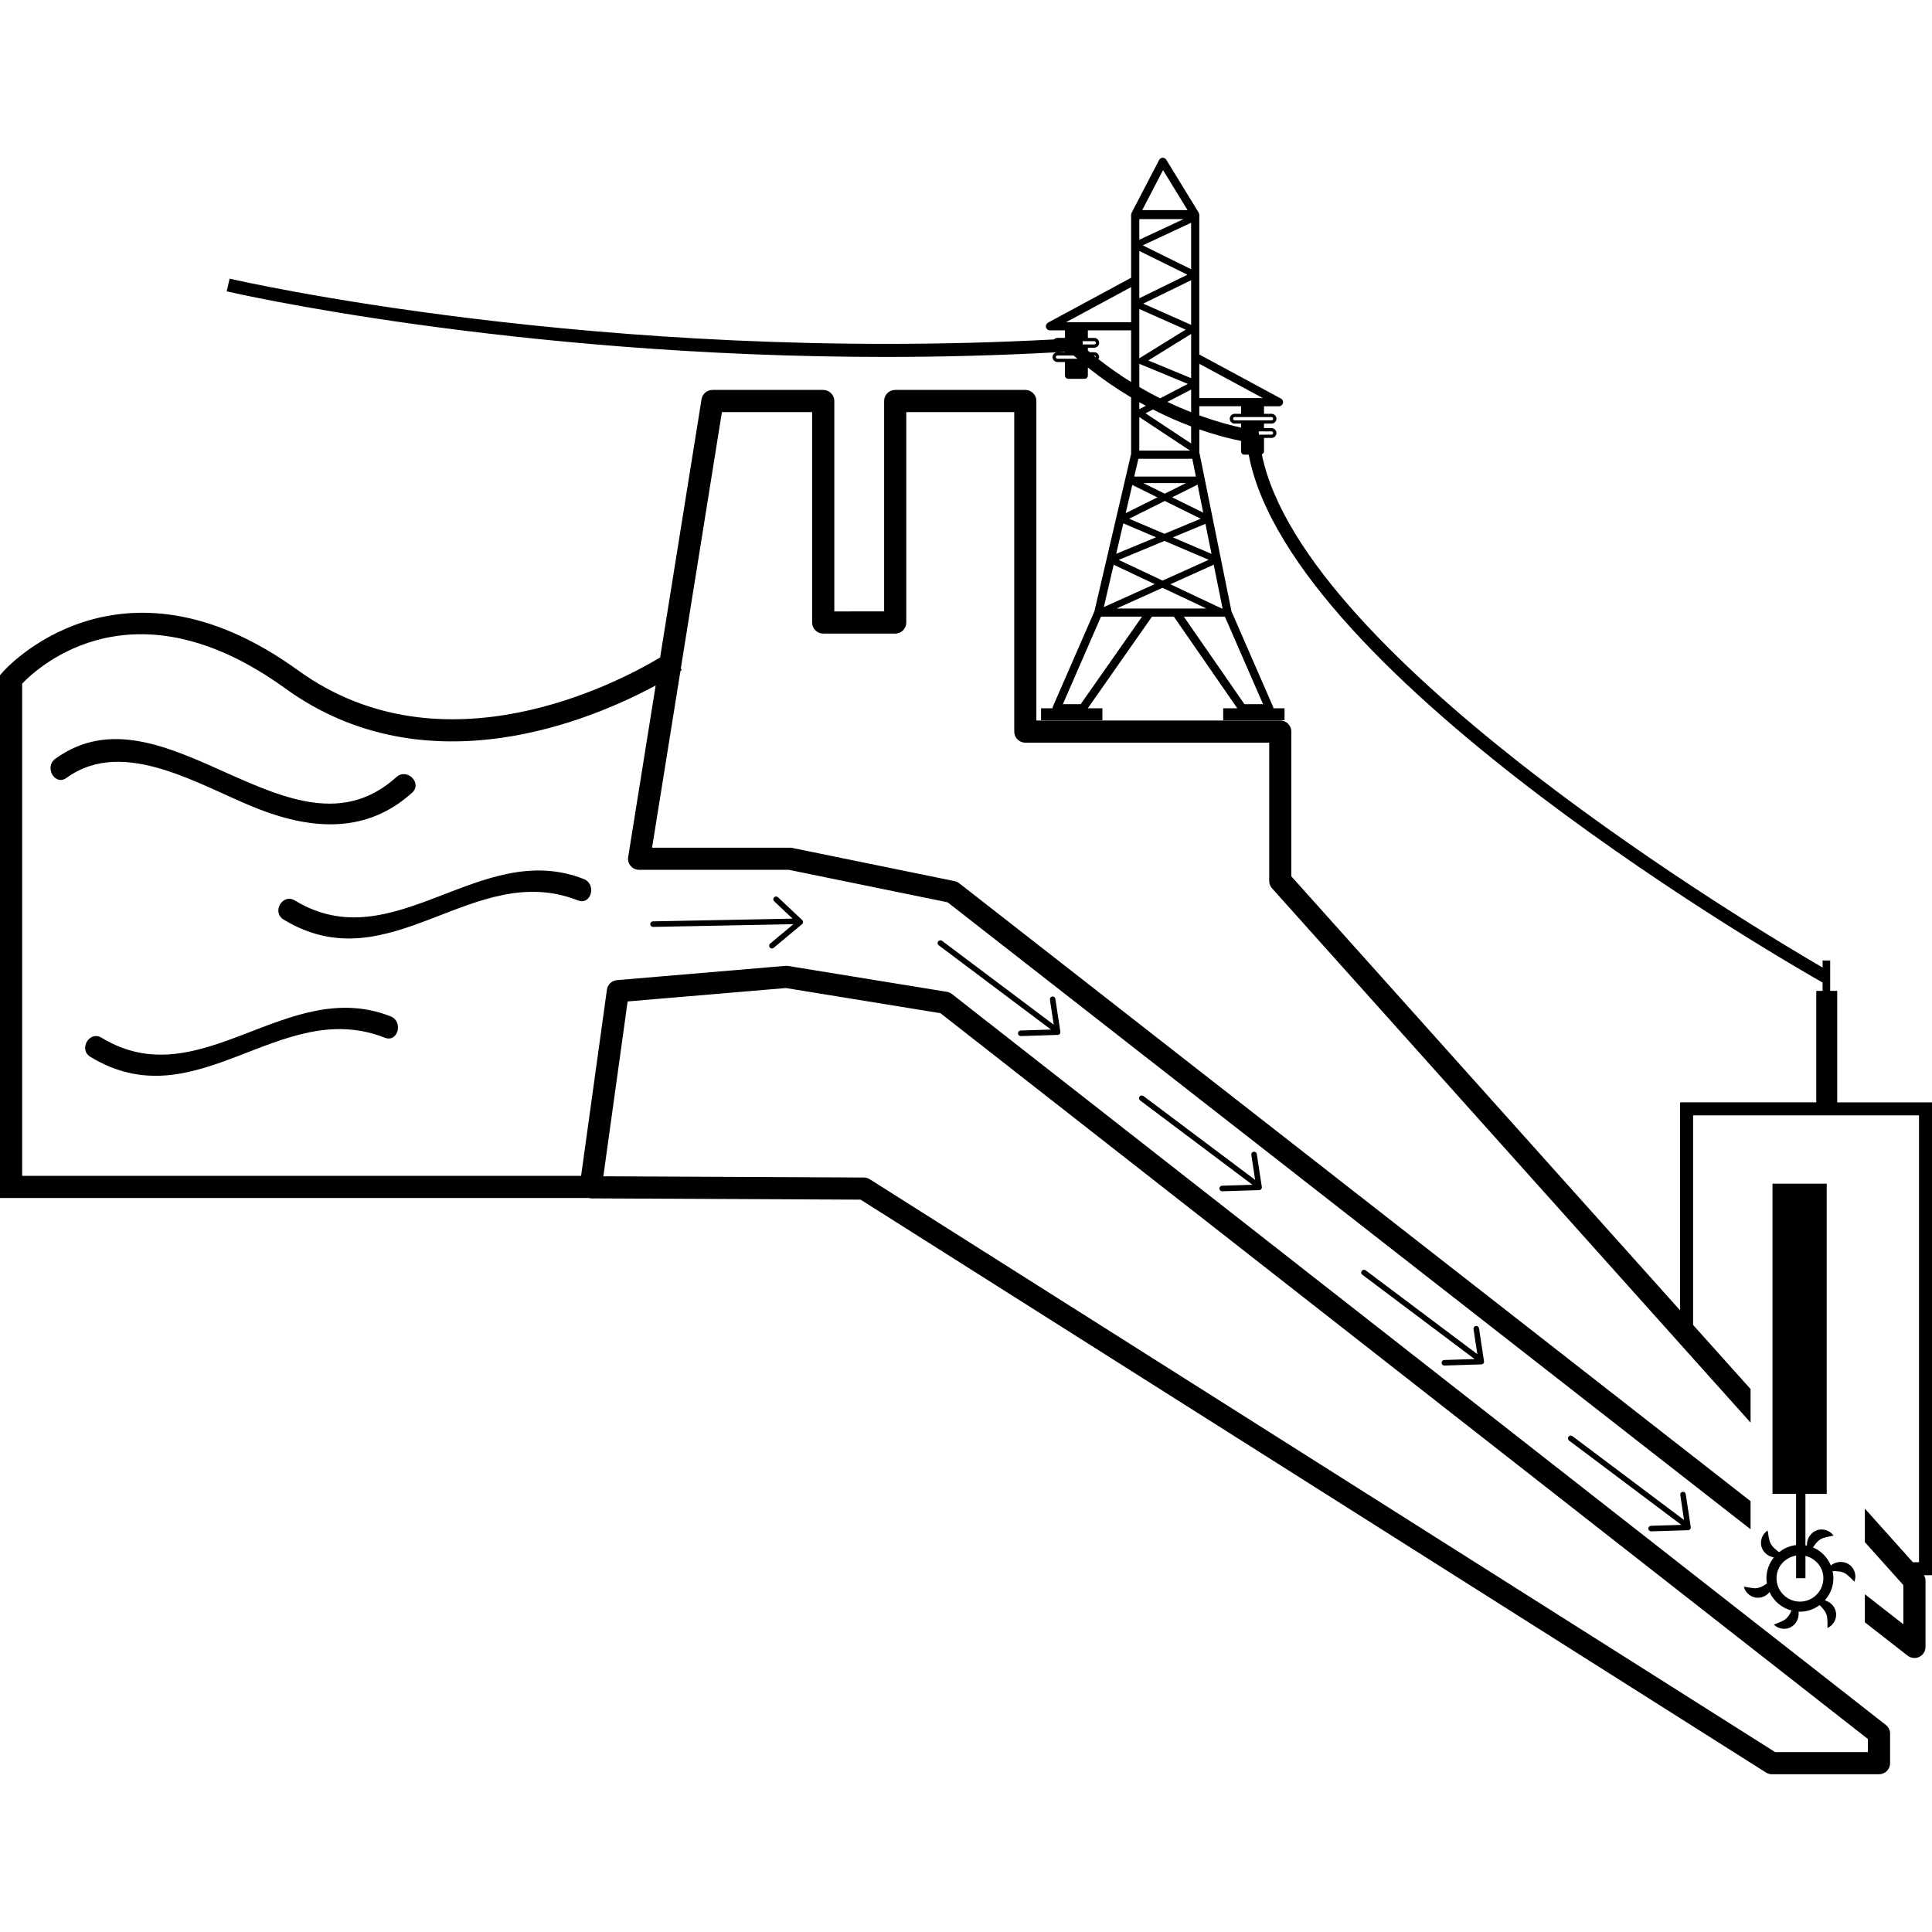 <?xml version="1.0" encoding="iso-8859-1"?>
<!-- Uploaded to: SVG Repo, www.svgrepo.com, Generator: SVG Repo Mixer Tools -->
<!DOCTYPE svg PUBLIC "-//W3C//DTD SVG 1.1//EN" "http://www.w3.org/Graphics/SVG/1.1/DTD/svg11.dtd">
<svg fill="#000000" version="1.1" id="Capa_1" xmlns="http://www.w3.org/2000/svg" xmlns:xlink="http://www.w3.org/1999/xlink" 
	 width="800px" height="800px" viewBox="0 0 532.075 532.075"
	 xml:space="preserve">
<g>
	<path d="M532.075,303.591h-26.107v-30.695h-1.933v-8.373h-2.091v1.938c-17.506-10.166-143.078-84.906-154.434-141.361
		c0.331-0.133,0.598-0.397,0.598-0.777v-3.715h2.062c0.757,0,1.363-0.607,1.363-1.352c0-0.747-0.606-1.353-1.363-1.353h-2.062
		v-1.239h2.062c0.757,0,1.363-0.607,1.363-1.351c0-0.745-0.606-1.354-1.363-1.354h-2.062v-2.074h4.126
		c0.522,0,0.961-0.353,1.102-0.85c0.116-0.502-0.107-1.022-0.561-1.267l-22.486-12.144V59.216c0-0.187-0.056-0.35-0.13-0.508
		c-0.047-0.166-0.112-0.329-0.229-0.458l-8.746-14.272c-0.214-0.343-0.588-0.544-0.998-0.534c-0.406,0.014-0.771,0.245-0.957,0.602
		l-7.514,14.419c-0.047,0.095-0.075,0.191-0.104,0.292c-0.064,0.138-0.103,0.292-0.103,0.455v17.285l-22.887,12.363
		c-0.448,0.245-0.682,0.766-0.551,1.272c0.121,0.497,0.569,0.845,1.092,0.845h4.131v2.079h-2.068c-0.382,0-0.718,0.168-0.971,0.427
		C164.855,100.2,64.259,76.988,63.242,76.746l-0.822,3.489c0.898,0.21,78.139,18.068,181.643,18.068
		c15.189,0,30.973-0.411,47.135-1.295c-0.729,0.019-1.325,0.606-1.325,1.344c0,0.745,0.606,1.352,1.353,1.352h2.068v3.715
		c0,0.495,0.401,0.903,0.9,0.903h4.499c0.504,0,0.905-0.403,0.905-0.903v-2.224c4.028,3.213,8.032,5.941,11.91,8.249v15.551
		l-10.1,43.357l-11.452,26.259c-0.057,0.145-0.084,0.296-0.084,0.45h-3.165v3.302h16.896v-3.302h-4.023l17.674-25.23h6.035
		l17.464,25.23h-3.883v3.302h16.895v-3.302h-3.08c0-0.154-0.028-0.306-0.093-0.45l-11.439-26.246l-8.765-43.366
		c-0.019-0.091-0.07-0.166-0.099-0.248v-6.506c4.966,1.736,8.984,2.698,11.51,3.192v2.884c0,0.495,0.401,0.901,0.896,0.901h1.204
		c11.64,61.566,149.795,140.701,158.046,145.373v2.296h-1.745v30.695h-37.505v57.284L355.632,241.337v-39.864
		c0-1.68-1.363-3.047-3.053-3.047H285.42v-87.989c0-1.687-1.362-3.05-3.043-3.05h-35.833c-1.692,0-3.052,1.363-3.052,3.05v57.947
		H229.77v-57.947c0-1.687-1.372-3.05-3.055-3.05h-30.504c-1.496,0-2.772,1.09-3.008,2.567l-11.406,71.12
		c-11.437,6.851-59.72,32.464-99.696,3.549c-49.487-35.803-81.055,0.119-81.375,0.493L0,185.972v143.96h162.198
		c0.159,0.023,0.292,0.103,0.45,0.103l74.365,0.351l249.353,157.775c0.489,0.303,1.045,0.471,1.624,0.471h29.486
		c1.685,0,3.057-1.362,3.057-3.048v-8.134c0-0.938-0.438-1.825-1.176-2.404l-257.2-201.296c-0.411-0.316-0.889-0.527-1.391-0.606
		l-43.71-7.117c-0.254-0.042-0.511-0.052-0.756-0.028l-46.379,3.93c-1.431,0.122-2.577,1.209-2.772,2.619l-7.113,51.286H6.103
		V188.275c4.714-4.919,30.945-28.719,72.424,1.29c38.958,28.183,84.679,8.597,102.043-0.793L173,236.017
		c-0.149,0.884,0.1,1.783,0.691,2.462c0.579,0.679,1.421,1.071,2.314,1.071h41.257l43.719,8.947L482.104,421.16v-7.738
		L264.173,243.249c-0.362-0.292-0.803-0.493-1.26-0.583l-44.738-9.147c-0.196-0.042-0.401-0.065-0.607-0.065H179.58l7.812-48.67
		c0.206-0.136,0.355-0.236,0.383-0.255l-0.282-0.406l11.322-70.629h24.845v57.946c0,1.688,1.363,3.053,3.055,3.053h19.823
		c1.683,0,3.045-1.365,3.045-3.053v-57.951h29.741v87.986c0,1.688,1.362,3.055,3.052,3.055h67.159v38.076
		c0,0.808,0.317,1.58,0.892,2.154l131.682,147.036v-9.241l-15.83-17.669v-57.709h62.217v123.062h-1.686l-13.23-14.771v9.235
		l10.599,11.831v10.791l-10.599-8.279v7.732h-0.005l11.779,9.194c0.542,0.43,1.204,0.645,1.876,0.645
		c0.463,0,0.906-0.099,1.335-0.304c1.046-0.514,1.718-1.577,1.718-2.744v-18.3c0-0.522-0.178-1.003-0.425-1.451h2.217V303.591z
		 M350.171,118.801c0.252,0,0.458,0.201,0.458,0.448c0,0.25-0.206,0.455-0.458,0.455h-3.458l-0.061-0.903H350.171z M350.171,114.857
		c0.252,0,0.458,0.205,0.458,0.455c0,0.25-0.206,0.45-0.458,0.45h-10.137c-0.252,0-0.457-0.201-0.457-0.45
		c0-0.25,0.205-0.455,0.457-0.455H350.171z M330.289,100.186l17.492,9.444h-17.492V100.186z M328.04,113.524
		c-2.067-0.812-4.247-1.743-6.534-2.84l6.534-3.402V113.524z M316.241,99.273l11.799-7.304v12.179L316.241,99.273z M314.846,83.613
		l13.194-6.443v12.295L314.846,83.613z M328.04,74.151l-13.32-6.576l13.32-6.228V74.151z M320.302,46.855l6.749,11.007h-12.48
		L320.302,46.855z M313.768,60.348h12.163l-12.163,5.682V60.348z M313.768,69.112l13.246,6.548l-13.246,6.476V69.112z
		 M313.768,85.104l12.77,5.67l-12.736,7.887c-0.014,0.009-0.023,0.019-0.033,0.023V85.104z M313.927,100.263l13.203,5.458
		l-7.631,3.981c-1.866-0.938-3.771-1.965-5.722-3.113v-6.417C313.819,100.2,313.866,100.24,313.927,100.263z M311.509,79.067v9.672
		c-0.009,0-0.019-0.009-0.037-0.009h-17.856L311.509,79.067z M301.802,98.375c-0.196-0.159-0.393-0.315-0.598-0.474h0.159
		c0.252,0,0.447,0.201,0.447,0.455C301.811,98.366,301.802,98.371,301.802,98.375z M298.143,93.958h3.221
		c0.252,0,0.447,0.208,0.447,0.455c0,0.245-0.195,0.451-0.447,0.451h-3.165L298.143,93.958z M293.289,96.898v0.101h-1.867
		C292.038,96.966,292.663,96.931,293.289,96.898z M291.226,98.8c-0.252,0-0.447-0.201-0.447-0.443c0-0.254,0.195-0.455,0.447-0.455
		h4.453c0.345,0.306,0.7,0.598,1.045,0.898H291.226z M302.483,98.896c0.093-0.177,0.224-0.329,0.224-0.539
		c0-0.747-0.598-1.354-1.344-1.354h-1.204c-0.187-0.151-0.374-0.315-0.561-0.474v-0.768h1.765c0.746,0,1.344-0.609,1.344-1.349
		c0-0.744-0.598-1.351-1.344-1.351h-1.765v-2.079h11.868c0.02,0,0.033-0.007,0.042-0.007v14.234
		C308.541,103.364,305.525,101.276,302.483,98.896z M315.579,111.747l-1.812,0.942v-1.923
		C314.384,111.112,314.977,111.427,315.579,111.747z M310.958,142.859l9.824-4.891l9.899,4.887l-9.987,4.151L310.958,142.859z
		 M332.885,154.166l-12.709,5.731l-12.078-5.701l12.597-5.229L332.885,154.166z M320.778,135.961l-5.909-2.915h11.752
		L320.778,135.961z M312.368,131.246l1.147-4.894h14.847l0.984,4.894H312.368z M313.768,124.095v-9.243l13.974,9.243H313.768z
		 M311.836,133.558l6.916,3.412l-8.736,4.345L311.836,133.558z M309.362,144.133l9.008,3.839l-10.968,4.555L309.362,144.133z
		 M306.707,155.538l11.308,5.332l-14.02,6.324L306.707,155.538z M297.62,193.934h-4.905l10.496-24.103h11.304L297.62,193.934z
		 M307.523,167.576l12.634-5.691l12.064,5.691H307.523z M347.847,193.934h-5.124l-16.689-24.103h11.304L347.847,193.934z
		 M336.702,167.576h-0.252l-14.132-6.671l11.938-5.381L336.702,167.576z M333.649,152.537l-10.641-4.541l8.97-3.731L333.649,152.537
		z M331.367,141.182l-8.559-4.221l7-3.484L331.367,141.182z M328.04,122.133l-12.555-8.307l2.025-1.057
		c3.753,1.918,7.304,3.451,10.529,4.665V122.133z M330.289,111.884h11.51v2.074h-1.765c-0.742,0-1.349,0.609-1.349,1.354
		c0,0.744,0.606,1.351,1.349,1.351h1.765v1.097c-2.623-0.56-6.613-1.586-11.51-3.375V111.884z M172.85,275.798l43.582-3.691
		l42.57,6.926l255.423,199.896v3.598h-25.553L239.533,324.761c-0.487-0.304-1.047-0.467-1.615-0.472l-71.754-0.341L172.85,275.798z
		 M212.091,259.87l6.424-5.349l-38.665,0.751c0,0,0,0-0.009,0c-0.411,0-0.745-0.336-0.754-0.747
		c-0.021-0.425,0.324-0.768,0.735-0.78l38.457-0.749l-5.07-4.779c-0.306-0.292-0.315-0.775-0.038-1.081
		c0.301-0.306,0.775-0.319,1.085-0.033l6.667,6.285c0.157,0.146,0.243,0.356,0.233,0.578c-0.009,0.215-0.1,0.42-0.273,0.558
		l-7.812,6.51c-0.138,0.119-0.315,0.18-0.488,0.18c-0.224,0-0.439-0.093-0.588-0.275
		C211.729,260.619,211.776,260.143,212.091,259.87z M281.089,283.803l8.354-0.262l-30.929-23.216
		c-0.325-0.254-0.401-0.733-0.147-1.066c0.264-0.336,0.735-0.401,1.076-0.154l30.756,23.093l-1.055-6.884
		c-0.065-0.416,0.224-0.808,0.645-0.873c0.429-0.065,0.803,0.229,0.858,0.644l1.381,9.055c0.038,0.214-0.027,0.434-0.168,0.602
		c-0.135,0.168-0.341,0.267-0.555,0.271l-10.165,0.322c0,0-0.01,0-0.023,0c-0.411,0-0.752-0.326-0.761-0.742
		C280.343,284.167,280.669,283.817,281.089,283.803z M336.562,326.544l8.354-0.257l-30.924-23.224
		c-0.336-0.247-0.401-0.729-0.149-1.064c0.252-0.341,0.737-0.406,1.063-0.153l30.762,23.097l-1.051-6.893
		c-0.065-0.416,0.215-0.803,0.64-0.863c0.448-0.062,0.803,0.224,0.868,0.639l1.381,9.059c0.033,0.215-0.027,0.435-0.177,0.603
		c-0.126,0.168-0.331,0.266-0.556,0.271l-10.155,0.322c-0.01,0-0.019,0-0.028,0c-0.415,0-0.746-0.327-0.766-0.742
		C335.806,326.908,336.142,326.558,336.562,326.544z M397.757,374.544l8.345-0.261l-30.915-23.219
		c-0.345-0.252-0.41-0.724-0.158-1.064c0.261-0.336,0.737-0.401,1.073-0.153l30.761,23.097l-1.055-6.894
		c-0.061-0.415,0.224-0.803,0.644-0.867c0.443-0.065,0.803,0.224,0.873,0.639l1.372,9.059c0.037,0.215-0.032,0.435-0.168,0.603
		c-0.131,0.168-0.346,0.267-0.56,0.271l-10.156,0.317c-0.009,0-0.019,0-0.027,0c-0.411,0-0.757-0.326-0.766-0.737
		C397.001,374.909,397.327,374.554,397.757,374.544z M454.686,420.208l8.354-0.257l-30.924-23.219
		c-0.337-0.252-0.401-0.732-0.149-1.068s0.737-0.406,1.073-0.154l30.751,23.098l-1.045-6.889c-0.07-0.416,0.215-0.803,0.635-0.873
		c0.452-0.065,0.812,0.229,0.872,0.645l1.382,9.054c0.028,0.215-0.033,0.435-0.168,0.603c-0.14,0.168-0.346,0.266-0.569,0.271
		l-10.155,0.317c-0.01,0-0.01,0-0.028,0c-0.411,0-0.747-0.327-0.756-0.742C453.939,420.577,454.266,420.231,454.686,420.208z
		 M18.323,214.224c-3.202,2.31-6.237-2.982-3.083-5.26c30.112-21.784,65.292,30.882,93.927,5.05
		c2.912-2.627,7.246,1.673,4.312,4.312c-12.358,11.149-27.118,10.289-41.985,4.597C55.725,216.877,34.385,202.607,18.323,214.224z
		 M78.108,253.25c-3.358-2.035-0.289-7.311,3.083-5.265c27.218,16.542,50.974-17.154,79.583-5.899
		c3.621,1.418,2.044,7.322-1.627,5.883C130.221,236.586,107.43,271.057,78.108,253.25z M27.977,285.795
		c27.216,16.536,50.974-17.156,79.581-5.895c3.624,1.419,2.047,7.323-1.615,5.876c-28.938-11.378-51.73,23.098-81.048,5.283
		C21.543,289.025,24.603,283.747,27.977,285.795z M507.377,432.991c0.396,0.061,0.691,0.308,1.083,0.509
		c0.331,0.275,0.7,0.569,1.026,0.9c0.364,0.294,0.598,0.631,0.845,0.84c0.229,0.211,0.393,0.346,0.393,0.346
		s0.074-0.182,0.135-0.499c0.047-0.304,0.187-0.784,0.08-1.33c-0.033-0.561-0.248-1.219-0.677-1.872
		c-0.262-0.284-0.467-0.667-0.85-0.896c-0.354-0.252-0.737-0.49-1.157-0.621c-0.854-0.271-1.728-0.261-2.432-0.047
		c-0.668,0.164-1.19,0.481-1.61,0.799c-0.924-2.227-2.688-4.019-4.91-4.962c0.243-0.336,0.472-0.69,0.733-1.008
		c0.303-0.373,0.588-0.709,0.91-0.915c0.274-0.294,0.639-0.396,1.017-0.606c0.42-0.135,0.873-0.284,1.326-0.368
		c0.438-0.136,0.858-0.149,1.157-0.243c0.304-0.074,0.495-0.135,0.495-0.135s-0.104-0.159-0.327-0.393
		c-0.247-0.21-0.551-0.588-1.083-0.798c-0.485-0.285-1.144-0.462-1.918-0.477c-0.388,0.07-0.826,0.038-1.223,0.225
		c-0.406,0.158-0.816,0.345-1.157,0.635c-0.696,0.564-1.167,1.292-1.377,1.997c-0.201,0.569-0.233,1.092-0.215,1.578
		c-0.14-0.028-0.289-0.023-0.425-0.052v-14.169h5.866v-85.436h-14.935v85.426h6.497v14.095c-1.75,0.21-3.352,0.905-4.667,1.96
		c-0.01-0.005-0.028-0.019-0.047-0.028c-0.354-0.303-0.774-0.588-1.115-0.914c-0.351-0.322-0.687-0.621-0.863-0.966
		c-0.29-0.285-0.364-0.654-0.57-1.041c-0.098-0.42-0.232-0.883-0.298-1.335c-0.103-0.448-0.103-0.863-0.178-1.177
		c-0.061-0.303-0.112-0.508-0.112-0.508s-0.153,0.098-0.401,0.321c-0.224,0.225-0.616,0.523-0.858,1.032
		c-0.299,0.471-0.522,1.119-0.569,1.895c0.047,0.392-0.01,0.826,0.159,1.228c0.135,0.41,0.298,0.831,0.568,1.19
		c0.523,0.718,1.232,1.231,1.924,1.479c0.316,0.131,0.63,0.206,0.924,0.252c-1.265,1.583-2.067,3.562-2.067,5.741
		c0,0.494,0.079,0.984,0.145,1.465c-0.312,0.201-0.635,0.425-0.957,0.598c-0.425,0.233-0.812,0.448-1.194,0.514
		c-0.355,0.173-0.733,0.126-1.167,0.187c-0.438-0.028-0.91-0.065-1.354-0.154c-0.472-0.037-0.868-0.172-1.172-0.2
		c-0.317-0.047-0.522-0.061-0.522-0.061s0.047,0.187,0.168,0.485c0.141,0.289,0.299,0.751,0.7,1.139
		c0.341,0.443,0.896,0.863,1.61,1.162c0.383,0.084,0.774,0.275,1.218,0.247c0.438,0,0.887-0.014,1.307-0.154
		c0.854-0.266,1.56-0.77,2.021-1.344c0.019-0.023,0.027-0.047,0.046-0.075c1.139,2.497,3.36,4.378,6.062,5.083
		c-0.121,0.28-0.252,0.564-0.4,0.826c-0.243,0.41-0.458,0.798-0.742,1.055c-0.22,0.336-0.561,0.504-0.901,0.779
		c-0.383,0.2-0.812,0.425-1.246,0.588c-0.406,0.206-0.812,0.299-1.097,0.438c-0.294,0.127-0.476,0.22-0.476,0.22
		s0.135,0.131,0.401,0.327c0.271,0.163,0.653,0.485,1.204,0.602c0.518,0.196,1.204,0.257,1.969,0.141
		c0.374-0.131,0.812-0.173,1.162-0.43c0.374-0.233,0.742-0.48,1.041-0.821c0.579-0.673,0.915-1.476,1.008-2.203
		c0.075-0.443,0.057-0.845,0.01-1.223c0.121,0,0.252,0.032,0.383,0.032c2.044,0,3.906-0.69,5.433-1.815
		c0.308,0.336,0.662,0.663,0.934,1.027c0.303,0.373,0.588,0.714,0.719,1.082c0.224,0.322,0.256,0.705,0.392,1.116
		c0.047,0.429,0.103,0.905,0.103,1.367c0.047,0.462-0.037,0.873,0,1.189c0.01,0.318,0.028,0.523,0.028,0.523
		s0.168-0.084,0.448-0.262c0.261-0.187,0.69-0.42,0.994-0.887c0.378-0.42,0.695-1.036,0.863-1.792
		c0.014-0.396,0.131-0.816,0.027-1.237c-0.079-0.429-0.177-0.872-0.383-1.265c-0.42-0.793-1.035-1.404-1.689-1.745
		c-0.336-0.201-0.672-0.336-0.998-0.43c1.438-1.633,2.343-3.743,2.343-6.081c0-0.682-0.089-1.339-0.233-1.979
		c0.467,0.023,0.957,0.014,1.428,0.065C506.584,432.799,507.031,432.823,507.377,432.991z M495.709,441.088
		c-3.556,0-6.449-2.89-6.449-6.45c0-3.188,2.352-5.713,5.391-6.23v6.23h2.571v-6.142c2.81,0.7,4.938,3.117,4.938,6.142
		C502.159,438.199,499.266,441.088,495.709,441.088z"/>
</g>
</svg>